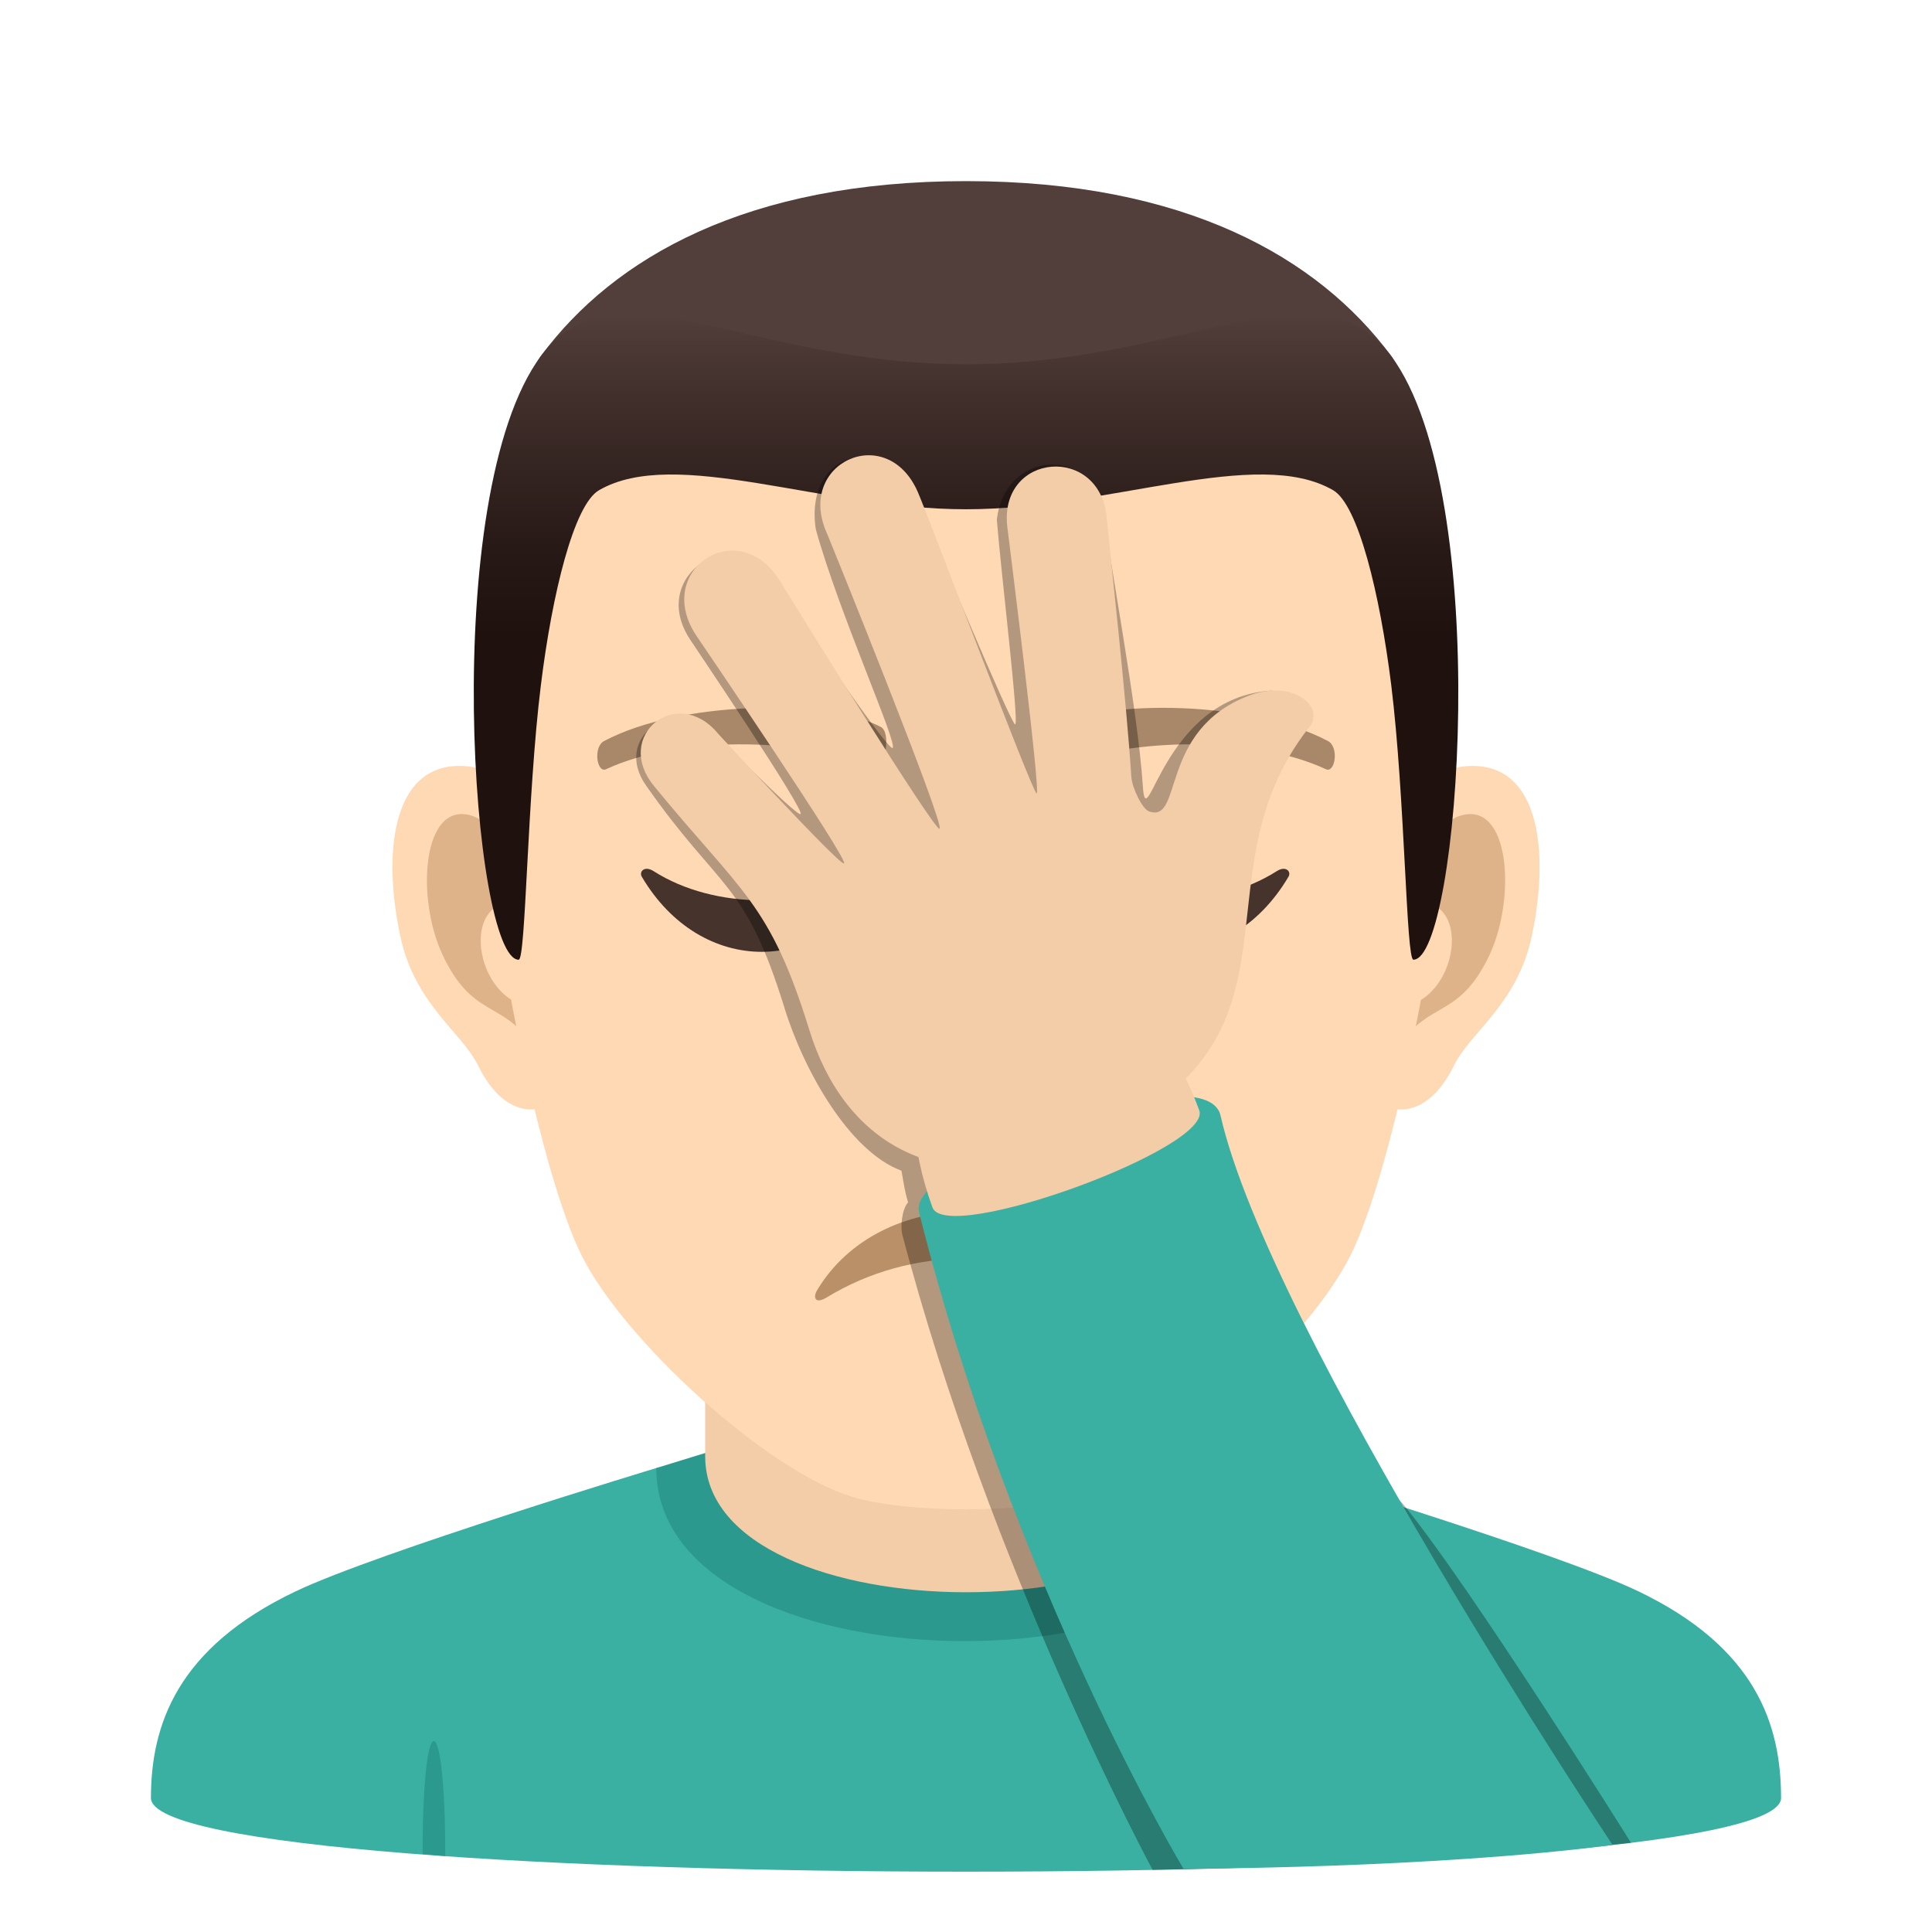<?xml version="1.0" encoding="utf-8"?>
<!-- Generator: Adobe Illustrator 15.0.0, SVG Export Plug-In . SVG Version: 6.00 Build 0)  -->
<!DOCTYPE svg PUBLIC "-//W3C//DTD SVG 1.1//EN" "http://www.w3.org/Graphics/SVG/1.1/DTD/svg11.dtd">
<svg version="1.1" id="Layer_1" xmlns:x="http://ns.adobe.com/Extensibility/1.0/" xmlns:i="http://ns.adobe.com/AdobeIllustrator/10.0/" xmlns:graph="http://ns.adobe.com/Graphs/1.0/"
	 xmlns="http://www.w3.org/2000/svg" xmlns:xlink="http://www.w3.org/1999/xlink" xmlns:a="http://ns.adobe.com/AdobeSVGViewerExtensions/3.0/"
	 x="0px" y="0px" width="64px" height="64px" viewBox="0 0 64 64" enable-background="new 0 0 64 64" xml:space="preserve">
<path fill="#3AB0A2" d="M9.786,52.719c2.702-1.289,11.954-4.088,11.954-4.088l20.494-0.035c0,0,9.355,2.826,12.041,4.119
	C58.18,54.588,59,57.145,59,59.561c0,3.254-54,3.254-54,0C5,57.141,5.871,54.584,9.786,52.719z"/>
<path fill="#2B998D" d="M14.75,61.484l-0.751-0.066C13.999,56.383,14.75,56.449,14.75,61.484z"/>
<path fill="#2B998D" d="M21.74,48.631c0,7.668,20.494,7.633,20.494-0.035l-1.844-0.566H23.695L21.74,48.631z"/>
<path fill="#F3CCA8" d="M23.36,48.244c0,6.002,17.279,6.002,17.279,0c0-2.043,0-6.641,0-6.641H23.36
	C23.36,41.604,23.36,46.201,23.36,48.244z"/>
<path id="Path_854_" fill="#FFD8B4" d="M48.441,25.394c-2.545,0.307-4.383,8.815-2.781,11.062c0.225,0.313,1.535,0.814,2.508-1.168
	c0.539-1.098,2.092-2.016,2.574-4.279C51.359,28.108,50.975,25.087,48.441,25.394z"/>
<path id="Path_853_" fill="#FFD8B4" d="M15.561,25.394c2.545,0.307,4.383,8.815,2.781,11.062c-0.225,0.313-1.535,0.814-2.51-1.168
	c-0.537-1.098-2.092-2.016-2.572-4.279C12.641,28.108,13.027,25.087,15.561,25.394z"/>
<path id="Path_852_" fill="#DEB38A" d="M48.373,27.022c-0.664,0.209-1.389,1.221-1.781,2.898c2.32-0.498,1.74,3.36-0.277,3.433
	c0.02,0.389,0.045,0.789,0.094,1.209c0.971-1.41,1.959-0.846,2.938-2.941C50.227,29.733,50.018,26.509,48.373,27.022z"/>
<path id="Path_851_" fill="#DEB38A" d="M17.41,29.917c-0.395-1.676-1.117-2.686-1.781-2.895c-1.643-0.514-1.855,2.711-0.973,4.599
	c0.979,2.095,1.967,1.531,2.939,2.941c0.047-0.42,0.074-0.822,0.09-1.211C15.689,33.258,15.117,29.446,17.41,29.917z"/>
<path id="Path_850_" fill="#FFD8B4" d="M32,9.034c-11.027,0-16.34,8.328-15.676,19.908c0.133,2.33,1.582,9.931,2.947,12.657
	c1.398,2.789,6.074,7.09,8.938,7.98c1.811,0.561,5.773,0.561,7.582,0c2.865-0.891,7.543-5.191,8.939-7.98
	c1.369-2.727,2.814-10.326,2.945-12.657C48.344,17.362,43.031,9.034,32,9.034z"/>
<path id="Path_849_" fill="#A88868" d="M43.982,24.544c-2.521-1.336-7.348-1.4-9.146-0.469c-0.387,0.178-0.131,1.441,0.193,1.322
	c2.504-0.99,6.547-1.012,8.893,0.084C44.234,25.624,44.365,24.729,43.982,24.544z"/>
<path id="Path_848_" fill="#A88868" d="M20.02,24.544c2.521-1.336,7.346-1.4,9.146-0.469c0.385,0.178,0.131,1.441-0.193,1.322
	c-2.51-0.99-6.547-1.012-8.895,0.084C19.768,25.624,19.639,24.729,20.02,24.544z"/>
<path id="Path_847_" fill="#DEB38A" d="M34.977,36.109c-0.314-0.219-1.053,0.119-2.977,0.119c-1.92,0-2.66-0.338-2.975-0.119
	C28.648,36.375,29.248,37.57,32,37.57C34.754,37.57,35.355,36.375,34.977,36.109z"/>
<path fill="#523E3A" d="M46.086,11.793C43.672,8.532,39.254,6,32,6c-7.252,0-11.668,2.532-14.082,5.793
	C14.5,16.409,49.502,16.409,46.086,11.793z"/>
<linearGradient id="SVGID_1_" gradientUnits="userSpaceOnUse" x1="32.002" y1="31.791" x2="32.002" y2="10.412">
	<stop  offset="0.5" style="stop-color:#1E110E"/>
	<stop  offset="0.637" style="stop-color:#271916"/>
	<stop  offset="0.859" style="stop-color:#3F2E2A"/>
	<stop  offset="1" style="stop-color:#523E3A"/>
	<a:midPointStop  offset="0.5" style="stop-color:#1E110E"/>
	<a:midPointStop  offset="0.6" style="stop-color:#1E110E"/>
	<a:midPointStop  offset="1" style="stop-color:#523E3A"/>
</linearGradient>
<path fill="url(#SVGID_1_)" d="M46.086,11.793C43.672,8.532,39.254,12.068,32,12.068c-7.252,0-11.668-3.536-14.082-0.275
	c-3.418,4.616-2.258,19.999-0.736,19.999c0.24,0,0.275-5.38,0.736-9.103c0.373-3.029,1.094-5.969,1.924-6.449
	C22.373,14.772,27.254,16.87,32,16.87s9.629-2.098,12.162-0.631c0.828,0.48,1.547,3.42,1.924,6.449
	c0.459,3.723,0.494,9.103,0.734,9.103C48.342,31.792,49.502,16.409,46.086,11.793z"/>
<path fill="#45332C" d="M28.815,28.86c-2.016,1.285-5.145,1.285-7.16,0c-0.309-0.197-0.492,0.016-0.395,0.182
	c1.957,3.318,5.99,3.318,7.947,0C29.308,28.875,29.122,28.663,28.815,28.86z"/>
<path fill="#45332C" d="M42.291,28.86c-2.016,1.285-5.145,1.285-7.16,0c-0.309-0.197-0.49,0.016-0.395,0.182
	c1.957,3.318,5.99,3.318,7.947,0C42.783,28.875,42.598,28.663,42.291,28.86z"/>
<path fill="#BA9068" d="M27.386,42.979c2.813-1.717,6.422-1.717,9.232,0c0.398,0.242,0.447-0.018,0.324-0.227
	c-2.08-3.498-7.801-3.498-9.881,0C26.938,42.961,26.985,43.221,27.386,42.979z"/>
<path opacity="0.3" enable-background="new    " d="M46.436,49.773c0,0-13.252-12.988-4.291-26.897
	c-3.654,0.201-4.164,5.016-4.289,3.141c-0.17-2.584-1.127-7.516-1.256-8.846c-0.229-2.408-3.308-2.357-3.578,0.047
	c0.133,1.707,0.747,6.764,0.606,6.779c-0.133,0.012-2.873-6.565-3.246-7.42c-1.03-2.371-3.753-1.635-3.358,0.953
	c0.764,2.768,2.752,7.172,2.542,7.249c-0.179,0.064-3.456-4.733-3.917-5.529c-1.194-2.061-4.213-0.242-2.797,1.922
	c0.053,0.082,3.86,5.726,3.667,5.797c-0.161,0.059-2.893-2.734-2.893-2.734c-1.368-1.189-3.329,0.207-2.228,1.781
	c2.455,3.513,3.28,3.13,4.589,7.372c0.643,2.088,2.158,4.762,3.875,5.393c0.068,0.361,0.1,0.656,0.219,1.047
	c-0.217,0.25-0.248,0.836-0.197,1.045c2.916,11.115,8.3,21.072,8.3,21.072c8.979-0.164,15.847-0.898,15.847-0.898
	S48.616,52.393,46.436,49.773z"/>
<path fill="#3AB0A2" d="M30.443,40.152c-0.428-1.715,9.511-5.307,9.988-3.201c1.622,7.131,12.989,24.166,12.989,24.166
	c-6.05,0.787-14.216,0.787-14.216,0.787S33.529,52.492,30.443,40.152z"/>
<path fill="#F3CCA8" d="M39.727,36.781c0.455,1.248-8.386,4.465-8.838,3.217C27.898,31.788,36.843,28.858,39.727,36.781z"/>
<path fill="#F3CCA8" d="M41.35,23.051c-2.976,1.156-2.15,4.227-3.283,3.828c-0.232-0.082-0.564-0.781-0.59-1.141
	c-0.166-2.582-0.689-7.273-0.818-8.604c-0.229-2.406-3.527-2.145-3.297,0.264c0.012,0.119,1.121,8.869,0.979,8.885
	c-0.133,0.012-3.562-9.123-3.935-9.979c-1.029-2.371-4.086-0.959-3.002,1.387c0.043,0.096,3.929,9.686,3.719,9.762
	c-0.18,0.064-4.813-7.441-5.298-8.223c-1.365-2.197-4.187-0.355-2.771,1.807c0.055,0.082,5.1,7.496,4.905,7.566
	c-0.161,0.059-4.162-4.289-4.162-4.289c-1.358-1.662-3.496,0.055-2.136,1.719c2.888,3.533,3.842,3.848,5.15,8.09
	c1.139,3.691,4.198,5.516,8.338,4.016c9.05-3.279,4.121-8.852,8.233-14.067C43.898,23.426,42.833,22.477,41.35,23.051z"/>
</svg>
